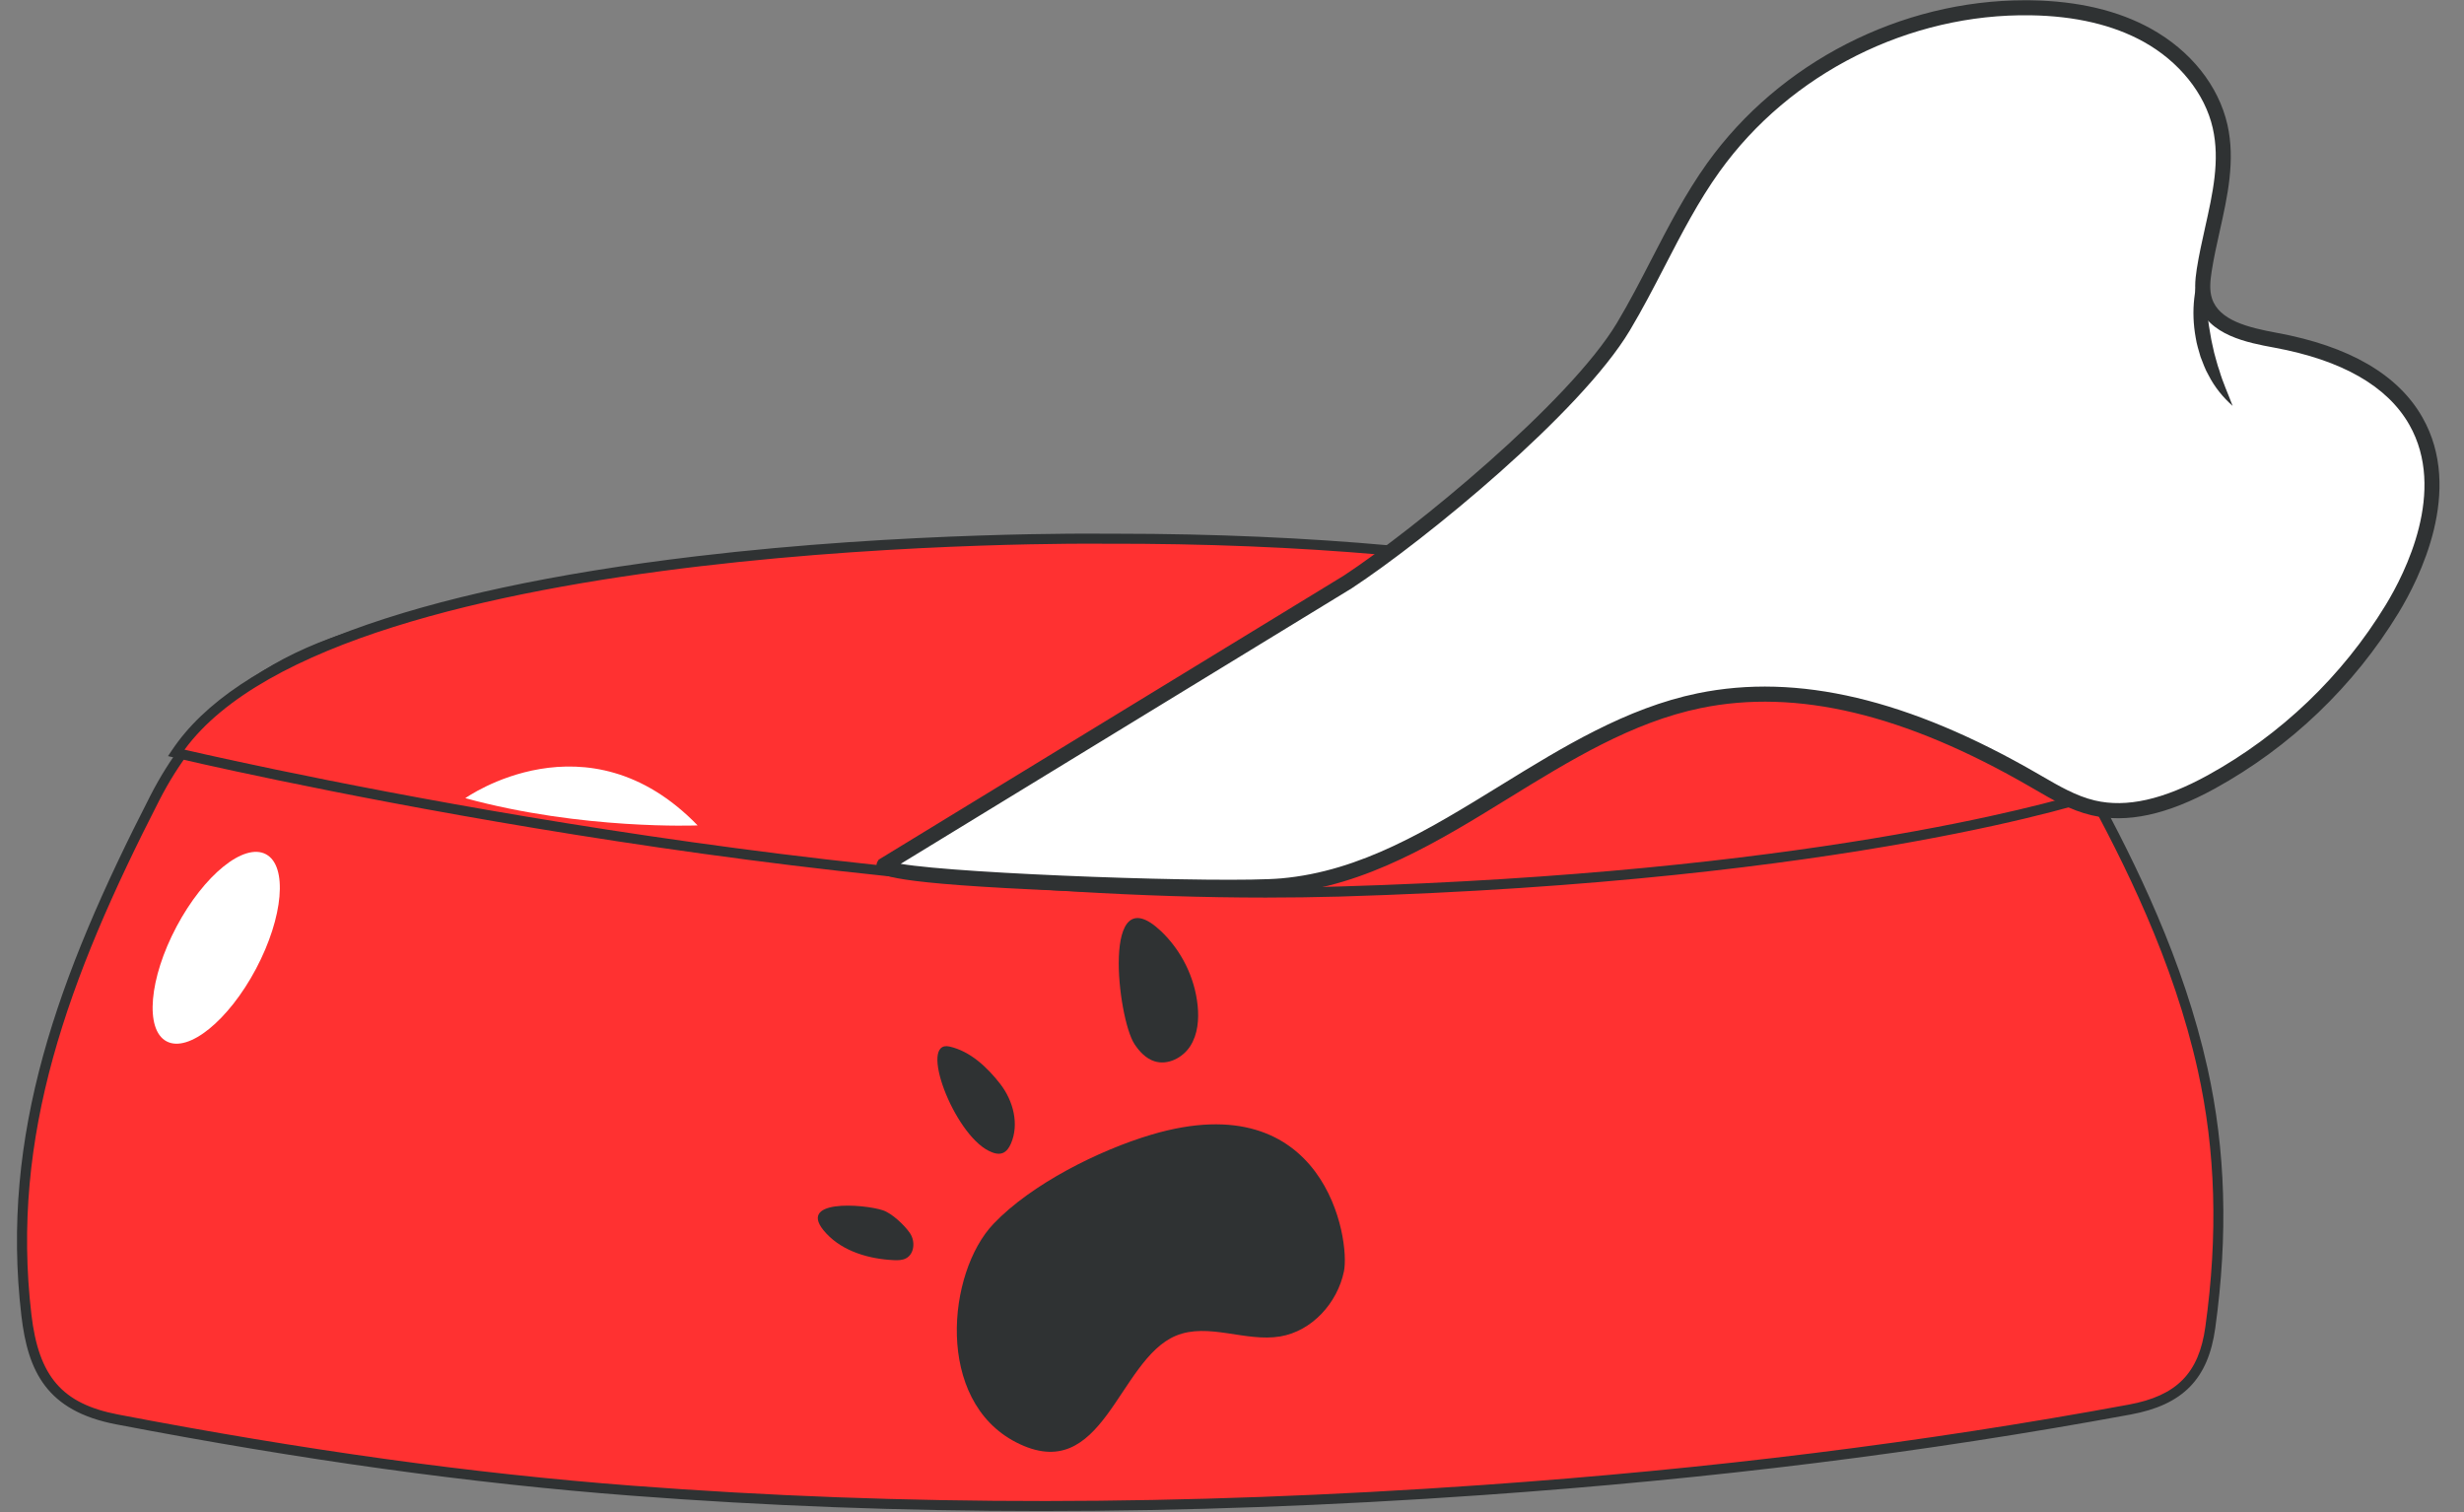 <?xml version="1.0" encoding="UTF-8" standalone="no"?><svg xmlns="http://www.w3.org/2000/svg" xmlns:xlink="http://www.w3.org/1999/xlink" fill="#000000" height="301.5" preserveAspectRatio="xMidYMid meet" version="1" viewBox="5.1 81.0 491.3 301.5" width="491.3" zoomAndPan="magnify"><rect x="5.1" y="81.0" width="491.3" height="301.5" fill="#808080" stroke="none"/><g><g id="change1_1"><path d="M421.4,237.66c10.05,18.35,18.47,36.59,22.89,56.52c3.81,17.15,3.93,34.16,1.52,51.49 c-1.39,10-6.49,14.6-16.08,16.37c-42.7,7.88-85.73,13-129,16.04c-56.55,3.98-113.14,4.45-169.71,0.13 c-34.48-2.63-68.62-7.69-102.6-14.21c-12.52-2.4-16.69-9.13-18.06-20.81c-4.42-37.71,8.8-70.26,25.58-103.03 c15.04-29.38,41.24-34.18,68.57-38.3c55.8-8.41,111.98-10.17,168.31-7.52c2.19,0.1,4.91,0.74,6.51-0.26 c20.07-12.55,43.02-22,53.75-45.34c8.34-18.14,16.01-36.37,34.11-47.53c15.27-9.41,31.46-14.5,49.3-11.05 c20.73,4.01,28.18,14.77,26.81,35.97c-0.42,6.5-5.7,13.75-1.38,19.07c3.75,4.61,11.75,2.44,17.77,3.79 c20.03,4.49,28.26,17.33,24,37.37c-5.59,26.33-23.11,40.79-47.83,48.04c-2.46,0.72-5.03,1.09-7.54,1.65 C426.28,236.5,424.23,237,421.4,237.66z M191.16,246.63c0.11,0.95,0.21,1.91,0.32,2.86c18.24,0,36.49-0.21,54.73,0.06 c18.39,0.28,35.34-2.94,51.12-13.64c10.53-7.14,22.97-11.45,34.54-17.06c24.5-11.86,48.12-14.75,71.1,4.31 c9.45,7.84,21.42,9.73,33.48,6c20.67-6.38,33.81-20.15,38.85-41.29c4.34-18.18-2.5-29.28-20.58-33.63 c-4.58-1.1-10.03-3.47-13.75-0.12c-3.29,2.97,0.86,7.87,1.33,13.14c-7.6-4.18-8.43-10.53-9.68-16.51 c-1.57-7.5,1.78-14.51,2.56-21.79c2.32-21.7-8.38-36.23-26.86-36.32c-33.52-0.17-64.98,26.29-67.27,59.36 c-0.5,7.24-3.13,9.16-7.04,11.94C289,195.97,241.37,223.53,191.16,246.63z M37.63,278.44c-0.26,2.14-1.03,4.95,2.08,6.27 c2.73,1.15,5.08-0.25,6.88-2.18c5.87-6.25,9.93-13.6,12.25-21.82c0.66-2.33,1.22-5.57-1.51-6.98c-2.88-1.48-5.68-0.03-7.82,2.25 C43.63,262.28,39.74,269.67,37.63,278.44z M144.2,245.57c-11.94-11.62-33.91-13.83-46.32-5.43 C113.11,242.4,127.58,245.66,144.2,245.57z" fill="#ff3131"/></g><g id="change2_5"><path d="M212.79,382.27c-27.87,0-55.02-1.02-81.85-3.07c-31.89-2.43-65.49-7.08-102.71-14.22 c-13.86-2.66-17.57-10.59-18.87-21.68c-4.23-36.09,7.21-67.52,25.69-103.6c15.75-30.76,44.2-35.05,69.31-38.84 c52.59-7.93,107.71-10.39,168.51-7.53c0.54,0.03,1.11,0.08,1.69,0.14c1.63,0.16,3.31,0.33,4.24-0.25c3.74-2.34,7.64-4.6,11.41-6.8 c16.4-9.54,33.36-19.4,41.97-38.11l1.24-2.71c7.77-16.96,15.79-34.49,33.25-45.25c17.33-10.68,33.69-14.34,50.01-11.18 c20.78,4.02,29.04,15.09,27.62,37.01c-0.15,2.32-0.88,4.7-1.58,7c-1.3,4.26-2.54,8.28-0.02,11.38c2.18,2.68,6.18,2.77,10.41,2.86 c2.29,0.05,4.65,0.1,6.81,0.58c20.58,4.61,29.14,17.94,24.76,38.56c-5.27,24.8-21.14,40.76-48.53,48.79 c-1.64,0.48-3.33,0.81-4.97,1.13c-0.88,0.17-1.76,0.34-2.63,0.54c-1.38,0.31-2.76,0.63-4.38,1.02l-1.27,0.3 c8.01,14.72,17.59,34.14,22.36,55.64c3.62,16.31,4.12,33.26,1.54,51.84c-1.41,10.14-6.46,15.29-16.89,17.21 c-41.11,7.59-83.35,12.84-129.11,16.05C270.44,381.21,241.24,382.27,212.79,382.27z M225.19,194.18 c-42.35,0-82.11,2.87-120.52,8.66c-24.63,3.71-52.55,7.92-67.83,37.77c-18.31,35.76-29.65,66.87-25.48,102.46 c1.45,12.41,6.13,17.81,17.26,19.95c37.15,7.12,70.67,11.77,102.49,14.19c54.12,4.13,109.58,4.08,169.56-0.13 c45.69-3.21,87.85-8.45,128.89-16.03c9.56-1.76,13.99-6.26,15.27-15.52c2.55-18.33,2.06-35.06-1.51-51.13 c-4.84-21.82-14.72-41.53-22.79-56.26l-0.63-1.15l3.83-0.9c1.63-0.38,3.01-0.71,4.4-1.02c0.89-0.2,1.79-0.37,2.69-0.55 c1.59-0.31,3.24-0.63,4.79-1.08c26.61-7.8,42.03-23.27,47.13-47.29c4.17-19.62-3.65-31.8-23.24-36.19 c-1.96-0.44-4.22-0.49-6.41-0.54c-4.5-0.1-9.15-0.2-11.92-3.6c-3.19-3.93-1.74-8.65-0.34-13.22c0.67-2.19,1.37-4.46,1.5-6.54 c1.36-20.97-6.18-31.09-26-34.92c-15.81-3.06-31.7,0.52-48.58,10.92c-16.94,10.44-24.49,26.93-32.48,44.39l-1.24,2.71 c-8.87,19.29-26.11,29.31-42.78,39c-3.75,2.18-7.64,4.44-11.35,6.76c-1.51,0.94-3.54,0.74-5.5,0.55c-0.54-0.05-1.08-0.11-1.59-0.13 C256.53,194.57,240.68,194.18,225.19,194.18z M41.68,286.12c-0.89,0-1.69-0.21-2.36-0.49c-3.5-1.48-3.06-4.6-2.77-6.66 c0.03-0.22,0.06-0.44,0.09-0.65l0.02-0.11c2.17-9,6.14-16.49,12.13-22.9c2.89-3.09,6.09-3.96,9-2.46c3.76,1.94,2.45,6.61,2.01,8.14 c-2.39,8.47-6.59,15.95-12.49,22.23C45.25,285.43,43.3,286.12,41.68,286.12z M38.62,278.62c-0.03,0.21-0.06,0.42-0.09,0.63 c-0.32,2.27-0.38,3.71,1.57,4.54c1.89,0.8,3.78,0.17,5.77-1.94c5.67-6.04,9.72-13.25,12.02-21.4c0.9-3.2,0.59-5-1-5.82 c-2.63-1.36-5.06,0.36-6.63,2.04C44.51,262.8,40.71,269.98,38.62,278.62z M248.28,250.57c-0.69,0-1.38-0.01-2.08-0.02 c-12.67-0.19-25.56-0.14-38.02-0.1c-5.56,0.02-11.13,0.04-16.69,0.04h-0.9l-0.49-4.47l0.66-0.3 c49.95-22.98,97.96-50.77,142.69-82.59c3.83-2.73,6.15-4.37,6.62-11.19c2.27-32.75,33.35-60.29,67.95-60.29c0.11,0,0.22,0,0.33,0 c8.43,0.04,15.52,3.01,20.51,8.59c6,6.71,8.61,16.96,7.34,28.84c-0.27,2.56-0.86,5.1-1.43,7.56c-1.1,4.74-2.13,9.21-1.15,13.92 l0.24,1.18c1.04,5.08,2.02,9.91,7.09,13.5c-0.27-1.05-0.63-2.09-0.99-3.11c-1.1-3.14-2.24-6.39,0.36-8.74 c3.52-3.17,8.23-1.87,12.38-0.72c0.77,0.21,1.53,0.42,2.27,0.6c18.59,4.47,25.77,16.19,21.32,34.83 c-5.1,21.35-18.4,35.48-39.53,42.01c-12.67,3.91-24.89,1.71-34.42-6.19c-20.05-16.63-41.65-17.92-70.03-4.18 c-3.64,1.76-7.42,3.42-11.07,5.03c-7.96,3.49-16.18,7.1-23.34,11.96C284.02,246.15,268.2,250.57,248.28,250.57z M224.8,248.41 c7.13,0,14.31,0.03,21.43,0.14c20.47,0.31,36.54-3.97,50.55-13.47c7.31-4.95,15.62-8.6,23.66-12.13c3.64-1.6,7.4-3.25,11-4.99 c28.78-13.94,51.72-12.53,72.18,4.44c8.99,7.46,20.55,9.52,32.55,5.82c20.41-6.3,33.26-19.95,38.18-40.56 c4.2-17.6-2.29-28.2-19.84-32.42c-0.76-0.18-1.54-0.4-2.34-0.62c-3.84-1.06-7.8-2.16-10.51,0.27c-1.53,1.38-0.93,3.4,0.18,6.59 c0.61,1.73,1.29,3.7,1.47,5.72l0.17,1.87l-1.64-0.9c-7.51-4.13-8.8-10.44-9.94-16.02l-0.24-1.17c-1.08-5.14,0.06-10.04,1.15-14.78 c0.56-2.4,1.13-4.88,1.39-7.32c1.21-11.31-1.22-21-6.85-27.29c-4.6-5.15-11.18-7.89-19.02-7.93c-0.11,0-0.21,0-0.32,0 c-33.59,0-63.75,26.69-65.95,58.43c-0.54,7.77-3.59,9.94-7.46,12.69c-44.64,31.75-92.53,59.49-142.36,82.47l0.14,1.26 c5.26,0,10.53-0.02,15.79-0.04C213.65,248.43,219.21,248.41,224.8,248.41z M143.57,246.57c-12.6,0-24.15-1.91-35.34-3.77 c-3.43-0.57-6.97-1.16-10.5-1.68l-2.54-0.38l2.13-1.44c12.94-8.75,35.61-6.11,47.58,5.54l1.75,1.7l-2.44,0.01 C144,246.57,143.78,246.57,143.57,246.57z M100.78,239.57c2.62,0.41,5.23,0.84,7.77,1.26c10.5,1.74,21.34,3.53,33,3.72 C130.59,235.6,112.54,233.41,100.78,239.57z" fill="#2f3233"/></g></g><g><g id="change3_1"><path d="M40.23,231.1c0,0,128.41,30.7,231.93,27.64c103.52-3.06,151.11-19.53,151.11-19.53 s-40.17-51.33-198.04-50.82C225.23,188.4,70.16,186.18,40.23,231.1z" fill="#ff3131"/></g><g id="change2_4"><path d="M257.45,259.96c-99.63,0-216.23-27.59-217.45-27.88l-1.4-0.33l0.8-1.19 c12.58-18.89,47.72-31.88,104.44-38.64c42.09-5.01,81.02-4.52,81.41-4.51c0.77,0,1.56,0,2.32,0c80.33,0,129.28,13.72,156.27,25.3 c29.67,12.72,39.8,25.37,40.21,25.91l0.86,1.1l-1.32,0.46c-0.48,0.17-48.91,16.55-151.4,19.58 C267.34,259.89,262.41,259.96,257.45,259.96z M41.89,230.47c14.41,3.33,133.87,30.13,230.24,27.28 c92.45-2.73,140.67-16.32,149.37-19.01c-3.17-3.36-14.36-13.9-38.66-24.29c-27.07-11.57-76.43-25.31-157.6-25.04 C223.7,189.38,73.14,187.73,41.89,230.47z" fill="#2f3233"/></g></g><g id="change4_1"><path d="M97.88,240.14c0,0,24.29-17.32,46.32,5.43C144.2,245.57,121.21,246.52,97.88,240.14z" fill="#ffffff"/></g><g><g id="change4_3"><path d="M181.38,253.49l92.44-56.45c14.92-9.8,45.52-35.13,54.97-50.91c6.25-10.44,10.85-21.86,17.94-31.75 c14.29-19.93,38.75-32.22,63.34-31.81c8.01,0.13,16.15,1.58,23.16,5.46c7,3.88,12.77,10.4,14.53,18.18 c2.14,9.46-1.69,19.12-3.17,28.71c-0.31,2-0.51,4.09,0.11,6.03c1.74,5.41,8.54,6.87,14.15,7.9c10.94,2.02,22.47,6.47,27.95,16.11 c6.54,11.5,2.13,26.18-4.76,37.48c-8.73,14.32-21.27,26.32-35.99,34.43c-7.22,3.98-15.58,7.09-23.6,5.2 c-4.23-1-8.01-3.31-11.77-5.48c-20.24-11.72-43.85-20.6-66.78-15.88c-29.97,6.17-52.71,34.23-83.2,36.93 C248.96,258.67,179.57,256.46,181.38,253.49z" fill="#ffffff"/></g><g id="change2_3"><path d="M250.19,259.38c-8.65,0-20.8-0.27-32.83-0.76c-35.6-1.46-36.67-3.18-37.24-4.11 c-0.34-0.56-0.35-1.25-0.01-1.8l0.19-0.31l92.75-56.64c13.95-9.16,44.99-34.57,54.47-50.4c2.45-4.1,4.7-8.44,6.86-12.64 c3.34-6.47,6.8-13.16,11.14-19.22c14.41-20.09,38.59-32.45,63.36-32.45c0.41,0,0.81,0,1.22,0.01c9.34,0.15,17.37,2.05,23.86,5.65 c7.94,4.39,13.51,11.38,15.27,19.16c1.61,7.12,0.01,14.3-1.54,21.24c-0.59,2.64-1.2,5.37-1.61,8.03c-0.28,1.81-0.47,3.71,0.06,5.34 c1.42,4.41,7.2,5.82,12.99,6.89c14.39,2.65,24.14,8.32,28.98,16.85c8.27,14.55-0.59,32.12-4.78,39 c-8.9,14.6-21.54,26.7-36.54,34.97c-9.55,5.26-17.62,7.01-24.67,5.35c-4.14-0.97-7.8-3.1-11.35-5.17l-0.83-0.48 c-25.07-14.51-46.58-19.65-65.73-15.71c-13.72,2.82-26.2,10.51-38.26,17.94c-14.01,8.63-28.49,17.55-45.11,19.02 C258.83,259.3,255.07,259.38,250.19,259.38z M184.69,253.23c12.13,2.05,64.64,3.89,75.88,2.9c15.91-1.41,29.46-9.75,43.8-18.58 c12.28-7.57,24.99-15.39,39.23-18.32c19.91-4.09,42.1,1.16,67.84,16.05l0.83,0.48c3.36,1.95,6.82,3.97,10.53,4.84 c6.3,1.48,13.67-0.17,22.54-5.05c14.55-8.02,26.8-19.74,35.43-33.9c3.92-6.42,12.21-22.79,4.73-35.96 c-4.39-7.72-13.44-12.89-26.92-15.38c-5.26-0.97-13.21-2.44-15.3-8.92c-0.72-2.22-0.5-4.54-0.17-6.72 c0.43-2.76,1.05-5.54,1.65-8.23c1.55-6.92,3.01-13.45,1.54-19.92c-1.55-6.85-6.71-13.28-13.8-17.2 c-6.06-3.35-13.61-5.13-22.46-5.27c-24.25-0.4-48.02,11.55-62.09,31.19c-4.22,5.88-7.62,12.47-10.92,18.85 c-2.19,4.24-4.46,8.62-6.96,12.8c-9.84,16.45-40.85,41.81-55.44,51.4L184.69,253.23z" fill="#2f3233"/></g></g><g id="change4_2"><ellipse cx="48.22" cy="269.97" fill="#ffffff" rx="21.12" ry="8.97" transform="rotate(-62.031 48.216 269.972)"/></g><g id="change2_1"><path d="M444.76,132.94c0,2.6,0.03,5.09,0.2,7.56c0.15,2.46,0.45,4.89,0.89,7.28c0.17,1.21,0.5,2.37,0.74,3.57 c0.35,1.16,0.6,2.36,1.03,3.51c0.68,2.37,1.73,4.61,2.65,7.07c-1.94-1.72-3.63-3.79-4.82-6.15c-0.67-1.14-1.09-2.4-1.58-3.63 c-0.37-1.27-0.77-2.53-0.97-3.84c-0.47-2.6-0.58-5.26-0.28-7.86C442.92,137.84,443.54,135.26,444.76,132.94z" fill="#2f3233"/></g><g fill="#2f3233" id="change2_2"><path d="M203.2,325c7.52-7.9,21.02-14.67,31.47-17.77c34.67-10.29,39.7,20.94,38.4,27.25 c-1.3,6.3-6.36,11.91-12.71,12.98c-6.91,1.16-14.33-2.83-20.8-0.14c-11.62,4.83-14.45,30.2-31.87,21.24 C191.49,360.22,193.93,334.73,203.2,325z"/><path d="M181.15,322.31c1.82,0.61,4.32,2.98,5.39,4.56c1.08,1.58,0.91,4.13-0.79,5.02 c-0.73,0.38-1.59,0.4-2.41,0.36c-4.92-0.22-10.13-1.72-13.48-5.32C163.37,319.99,177.31,321.03,181.15,322.31z"/><path d="M202.26,310.46c0.86,0.43,1.87,0.78,2.77,0.43c0.79-0.31,1.29-1.08,1.63-1.86c1.7-3.87,0.48-8.55-2.11-11.9 c-2.59-3.34-5.99-6.54-10.12-7.47C188.17,288.25,195.22,306.98,202.26,310.46z"/><path d="M231.3,289.16c0.98,1.49,2.27,2.88,3.97,3.43c2.65,0.86,5.65-0.67,7.16-3.02c1.5-2.35,1.75-5.3,1.47-8.07 c-0.57-5.61-3.23-10.99-7.33-14.87C224.64,255.4,227.92,284.03,231.3,289.16z"/></g></svg>